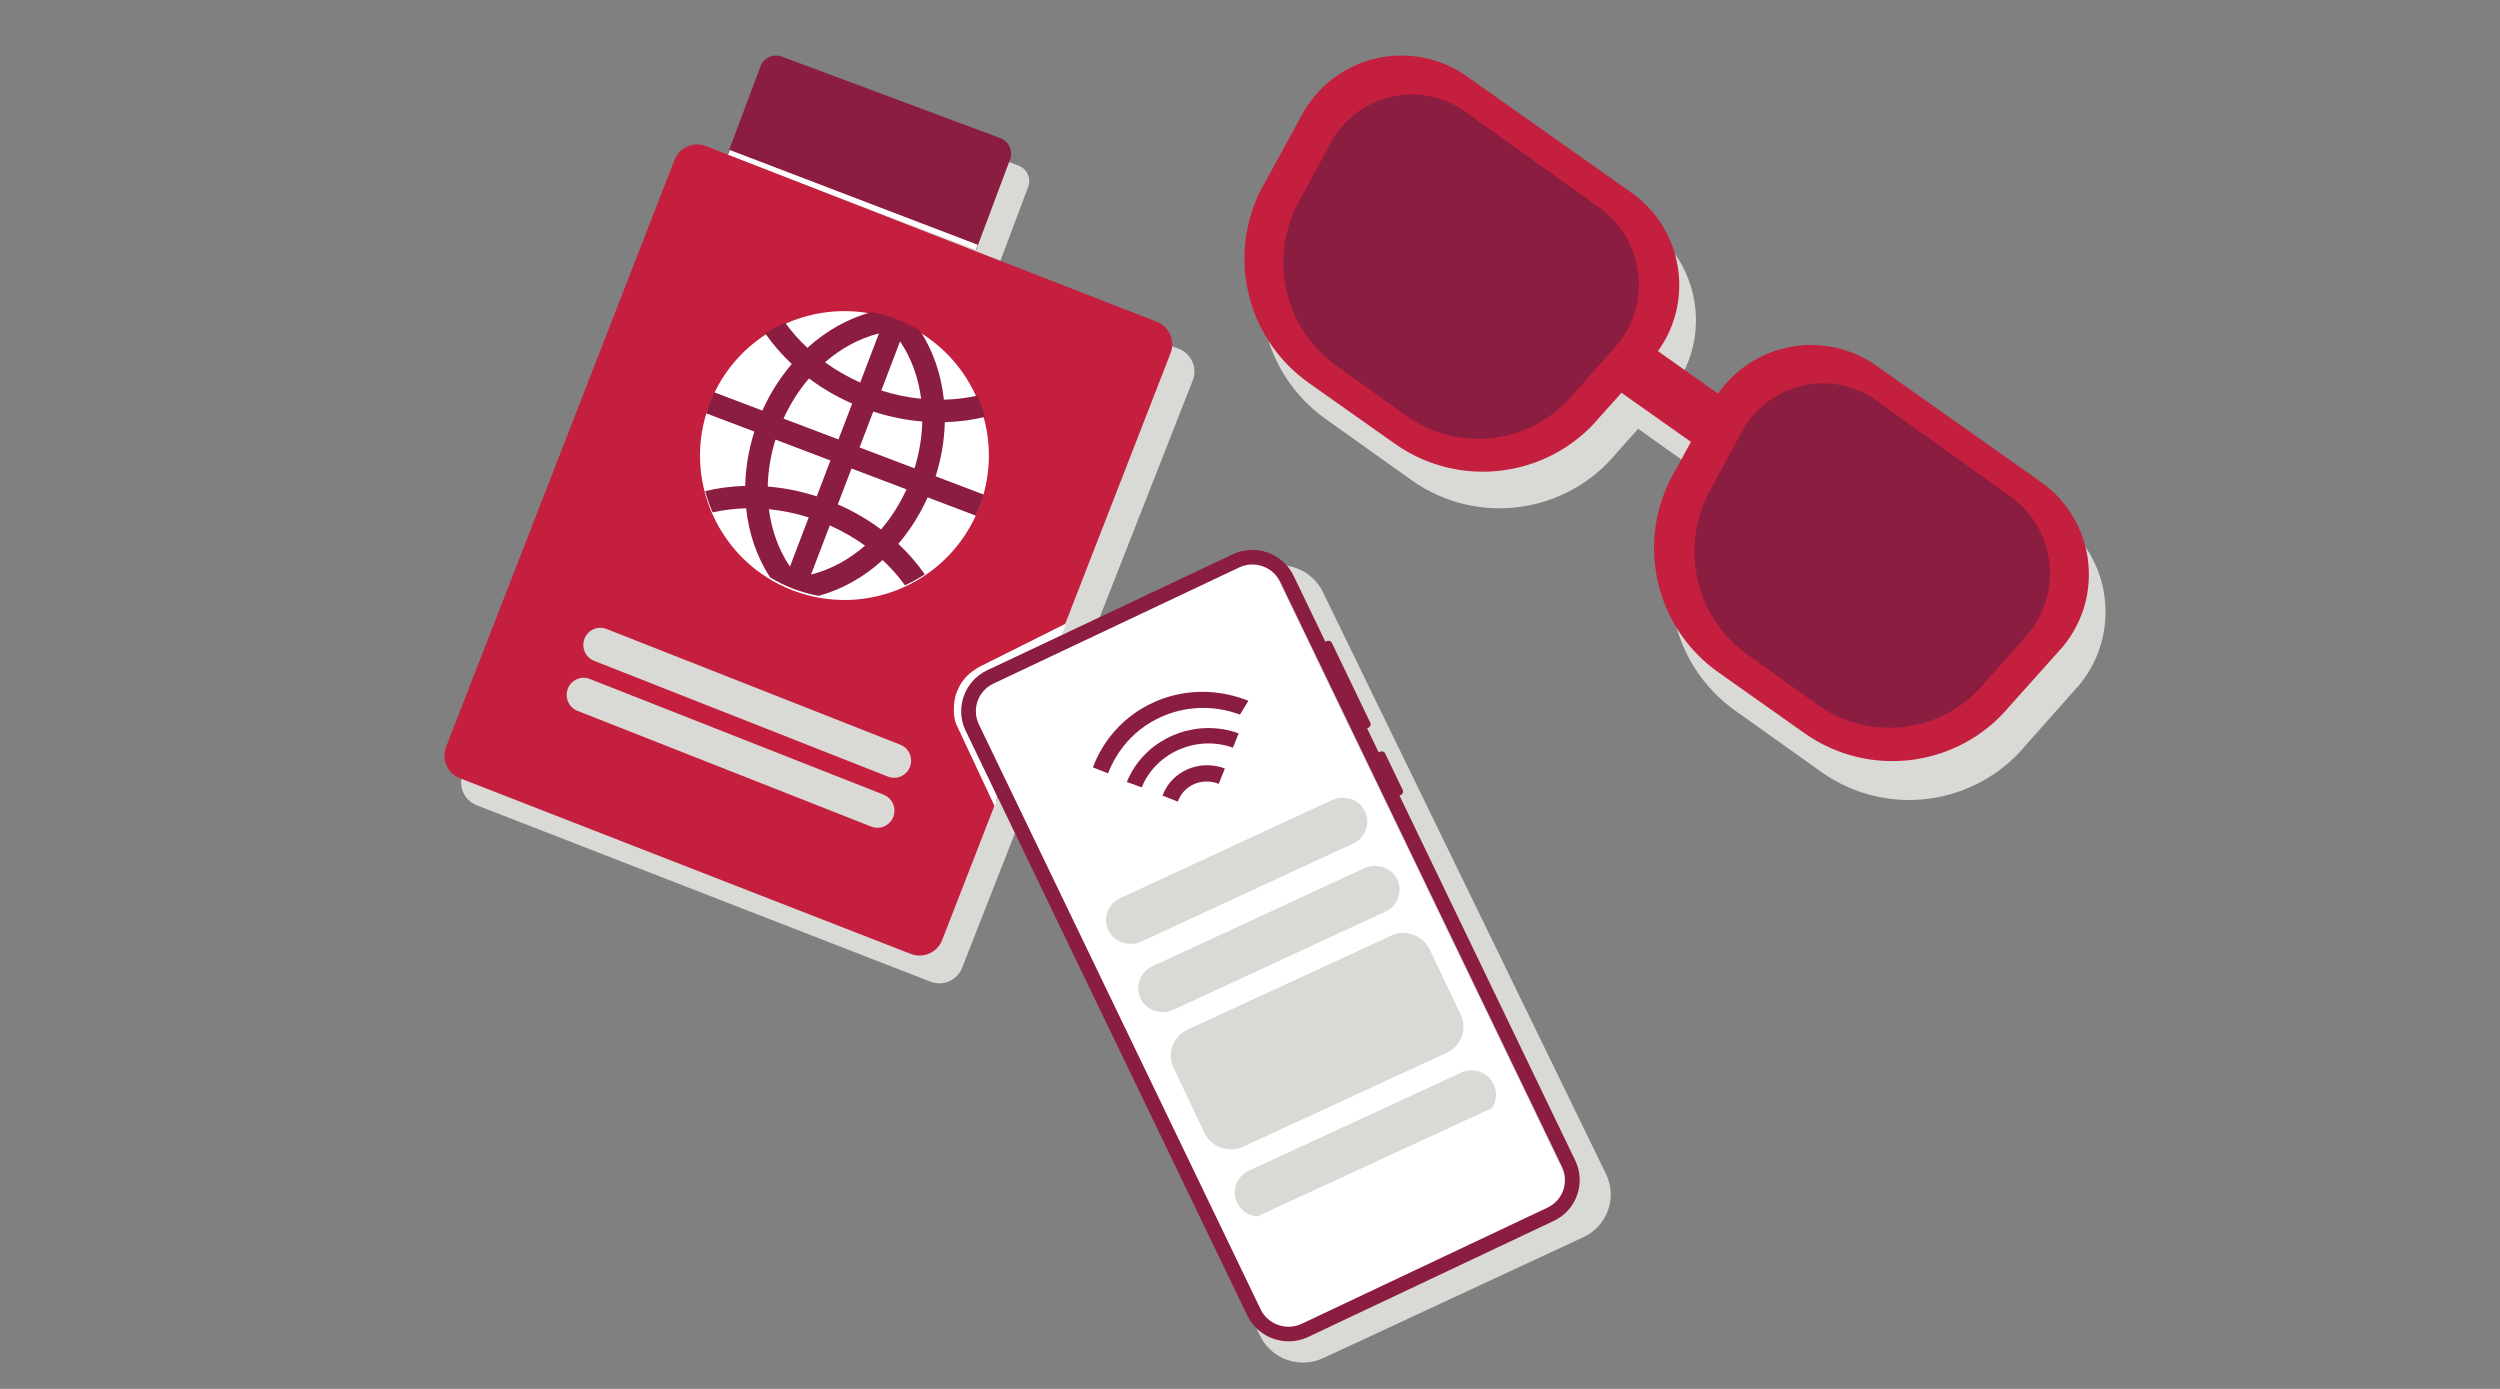 <svg width="450" height="250" viewBox="0 0 450 250" fill="none" xmlns="http://www.w3.org/2000/svg">
<rect x="0" y="0" width="450" height="250" fill="#808080" stroke="none"/>
<g clip-path="url(#clip0_12015_2179)">
<path fill-rule="evenodd" clip-rule="evenodd" d="M370.381 93.37L340.757 72.274C331.442 65.64 318.645 68.037 312.253 77.331L301.431 69.624C307.996 60.453 305.97 47.499 296.654 40.866L267.031 19.77C257.318 12.852 243.813 15.748 237.739 26.05L230.849 38.731C223.544 51.119 226.917 67.083 238.596 75.4L254.08 86.427C265.76 94.744 281.825 92.623 290.98 81.553L294.864 77.179L307.373 86.086L304.575 91.235C297.27 103.623 300.643 119.586 312.322 127.904L327.808 138.931C339.486 147.249 355.551 145.127 364.707 134.056L374.275 123.284C381.889 114.078 380.094 100.288 370.381 93.37" fill="#D9D9D6"/>
<path fill-rule="evenodd" clip-rule="evenodd" d="M212.201 62.794L178.968 49.874L185.072 33.635C185.652 32.093 184.865 30.375 183.316 29.799L144.065 15.19C142.516 14.613 140.79 15.396 140.21 16.937L134.35 32.528L130.522 31.04C128.259 30.16 125.709 31.272 124.824 33.523L83.303 139.275C82.419 141.526 83.536 144.065 85.799 144.944L167.478 176.699C169.741 177.578 172.291 176.466 173.175 174.214L214.697 68.463C215.581 66.212 214.464 63.673 212.201 62.794" fill="#D9D9D6"/>
<path fill-rule="evenodd" clip-rule="evenodd" d="M181.809 28.707C182.39 27.159 181.602 25.435 180.05 24.856L140.745 10.191C139.193 9.611 137.464 10.397 136.884 11.945L131 27.637L175.699 45L181.809 28.707Z" fill="#8B1D41"/>
<path fill-rule="evenodd" clip-rule="evenodd" d="M175.643 45L176 44.064L131.357 27L131 27.936L175.643 45Z" fill="white"/>
<path fill-rule="evenodd" clip-rule="evenodd" d="M82.784 140.085C80.536 139.209 79.424 136.675 80.299 134.427L121.414 28.785C122.289 26.537 124.821 25.423 127.068 26.299L208.215 57.916C210.463 58.792 211.577 61.324 210.701 63.573L169.586 169.215C168.711 171.463 166.179 172.577 163.931 171.701L82.784 140.085Z" fill="#C41F3E"/>
<path fill-rule="evenodd" clip-rule="evenodd" d="M159.829 139.788L106.945 118.954C105.373 118.336 104.596 116.548 105.21 114.962V114.961C105.825 113.376 107.598 112.593 109.171 113.212L162.055 134.045C163.627 134.665 164.404 136.453 163.79 138.038C163.175 139.624 161.402 140.407 159.829 139.788" fill="#D9D9D6"/>
<path fill-rule="evenodd" clip-rule="evenodd" d="M156.83 148.788L103.945 127.955C102.373 127.336 101.596 125.548 102.21 123.962V123.961C102.825 122.376 104.598 121.593 106.171 122.212L159.055 143.045C160.627 143.665 161.404 145.453 160.79 147.038C160.175 148.624 158.402 149.407 156.83 148.788" fill="#D9D9D6"/>
<path fill-rule="evenodd" clip-rule="evenodd" d="M127.708 72.754C122.6 86.17 129.337 101.186 142.753 106.293C156.17 111.399 171.185 104.663 176.293 91.247C181.4 77.83 174.663 62.814 161.247 57.708C158.203 56.549 155.079 56 152.005 56C141.529 56.001 131.656 62.381 127.708 72.754" fill="white"/>
<path fill-rule="evenodd" clip-rule="evenodd" d="M164.614 84.297L154.721 80.543L157.187 74.085C160.1 75.029 163.062 75.623 166.008 75.871C165.949 78.64 165.49 81.484 164.614 84.297V84.297ZM158.591 95.299C156.226 93.532 153.615 92.014 150.81 90.787L153.276 84.328L163.169 88.082C161.947 90.764 160.394 93.192 158.591 95.299V95.299ZM145.987 103.419L149.363 94.578C151.638 95.588 153.765 96.81 155.711 98.215C152.816 100.736 149.496 102.535 145.987 103.419V103.419ZM142.192 101.979C140.162 98.995 138.883 95.453 138.401 91.654C140.77 91.889 143.174 92.379 145.566 93.138L142.192 101.979ZM139.587 79.132L149.48 82.887L147.014 89.347C144.071 88.395 141.109 87.815 138.193 87.575C138.251 84.8 138.709 81.952 139.587 79.132V79.132ZM145.621 68.118C147.959 69.872 150.558 71.402 153.391 72.643L150.925 79.102L141.032 75.348C142.256 72.66 143.814 70.229 145.621 68.118V68.118ZM158.214 60.011L154.839 68.852C152.545 67.832 150.423 66.604 148.497 65.209C151.391 62.691 154.708 60.894 158.214 60.011V60.011ZM162.01 61.452C164.041 64.438 165.32 67.983 165.801 71.785C163.41 71.544 161.007 71.047 158.634 70.293L162.01 61.452ZM169.896 71.944C169.419 67.394 167.96 63.116 165.577 59.489C164.259 58.697 162.858 58.004 161.368 57.439C159.884 56.876 158.379 56.459 156.871 56.177C152.671 57.304 148.727 59.531 145.333 62.613C143.818 61.202 142.476 59.678 141.319 58.074C140.084 58.634 138.892 59.289 137.757 60.035C139.115 61.98 140.706 63.823 142.515 65.518C140.418 67.969 138.625 70.79 137.232 73.905L128.548 70.61C128.261 71.216 127.995 71.838 127.752 72.475C127.509 73.112 127.301 73.754 127.11 74.397L135.787 77.69C134.75 80.94 134.207 84.237 134.139 87.458C131.659 87.524 129.242 87.845 126.93 88.397C127.281 89.707 127.729 90.988 128.279 92.225C130.213 91.794 132.233 91.545 134.306 91.496C134.785 96.043 136.243 100.317 138.625 103.942C139.943 104.733 141.344 105.426 142.833 105.991C144.321 106.556 145.83 106.968 147.342 107.25C151.541 106.121 155.484 103.893 158.876 100.81C160.375 102.206 161.72 103.728 162.891 105.354C164.131 104.792 165.324 104.13 166.464 103.38C165.086 101.41 163.489 99.573 161.697 97.899C163.789 95.451 165.579 92.634 166.969 89.525L175.646 92.818C175.933 92.211 176.206 91.593 176.449 90.955C176.693 90.318 176.9 89.676 177.091 89.033L168.414 85.74C169.449 82.496 169.992 79.206 170.062 75.991C172.516 75.928 174.934 75.615 177.278 75.056C176.926 73.741 176.476 72.454 175.926 71.213C173.966 71.651 171.946 71.896 169.896 71.944V71.944Z" fill="#8B1D41"/>
<path fill-rule="evenodd" clip-rule="evenodd" d="M173.583 130.092C172.986 128.867 173.125 125.967 174.041 124.592L175.416 122.3L177.25 120.925L191.001 114.508L191.918 112.216L176.333 120.008C173.125 121.841 172.666 123.675 172.208 124.592C171.792 125.423 171.291 128.717 172.208 130.55L179.084 145.218L179.542 143.385L173.583 130.092Z" fill="white"/>
<path fill-rule="evenodd" clip-rule="evenodd" d="M367.381 86.766L337.757 65.835C328.442 59.252 315.645 61.63 309.253 70.851L298.43 63.205C304.996 54.106 302.969 41.254 293.654 34.672L264.031 13.74C254.318 6.877 240.813 9.75 234.739 19.972L227.849 32.553C220.544 44.844 223.916 60.683 235.596 68.936L251.081 79.876C262.76 88.129 278.824 86.024 287.98 75.04L291.865 70.701L304.372 79.539L301.575 84.647C294.27 96.938 297.643 112.777 309.323 121.03L324.807 131.971C336.487 140.223 352.55 138.118 361.707 127.135L371.275 116.446C378.889 107.312 377.094 93.629 367.381 86.766" fill="#C41F3E"/>
<path fill-rule="evenodd" clip-rule="evenodd" d="M253.142 74.837L240.481 65.782C230.932 58.951 228.174 45.841 234.147 35.667L239.781 25.254C244.748 16.793 255.789 14.415 263.731 20.096L287.953 37.421C295.895 43.102 297.362 54.427 291.137 61.987L283.313 70.835C275.826 79.926 262.692 81.668 253.142 74.837" fill="#8B1D41"/>
<path fill-rule="evenodd" clip-rule="evenodd" d="M314.481 117.782L327.142 126.837C336.692 133.668 349.826 131.926 357.313 122.835L365.136 113.987C371.362 106.427 369.895 95.102 361.953 89.421L337.731 72.096C329.789 66.415 318.747 68.793 313.78 77.254L308.147 87.667C302.174 97.84 304.932 110.951 314.481 117.782" fill="#8B1D41"/>
<path fill-rule="evenodd" clip-rule="evenodd" d="M289.125 211.407L238.149 106.633C237.187 104.592 235.446 103.015 233.311 102.247C231.175 101.48 228.82 101.587 226.763 102.544L179.929 124.308C177.873 125.263 176.284 126.989 175.511 129.106C174.738 131.224 174.845 133.559 175.808 135.598L226.784 240.372C227.746 242.413 229.487 243.991 231.622 244.758C233.758 245.525 236.113 245.418 238.17 244.462L285.005 222.697C287.06 221.743 288.65 220.016 289.422 217.899C290.195 215.782 290.088 213.446 289.125 211.407Z" fill="#D9D9D6"/>
<path d="M281.097 210.266C282.43 213.033 281.268 216.354 278.51 217.657L234.177 238.607C231.42 239.91 228.083 238.715 226.751 235.947L175.538 129.617C174.205 126.849 175.366 123.529 178.124 122.226L222.457 101.276C225.214 99.973 228.551 101.168 229.884 103.935L281.097 210.266Z" fill="white"/>
<path d="M246.366 130.961C246.655 130.824 246.806 130.399 246.667 130.111L239.721 115.689C239.582 115.401 239.153 115.249 238.864 115.386L238.574 115.523L232.843 103.625C230.898 99.587 225.969 97.845 221.912 99.762L177.654 120.676C173.598 122.592 171.863 127.484 173.808 131.522L224.515 236.799C226.46 240.837 231.39 242.579 235.446 240.662L279.704 219.748C283.761 217.832 285.495 212.94 283.55 208.902L251.911 143.212L252.2 143.075C252.49 142.938 252.641 142.513 252.502 142.225L249.307 135.591C249.168 135.302 248.739 135.151 248.449 135.288L248.16 135.425L246.076 131.098L246.366 130.961ZM281.16 210.032C282.48 212.772 281.311 216.068 278.558 217.369L234.3 238.283C231.548 239.583 228.225 238.409 226.906 235.669L176.199 130.392C174.879 127.652 176.048 124.356 178.8 123.055L223.058 102.141C225.811 100.841 229.133 102.015 230.453 104.755L281.16 210.032Z" fill="#8B1D41"/>
<path d="M243.612 151.811L205.514 169.453C203.428 170.419 200.841 169.76 199.674 167.796C199.055 166.742 198.909 165.48 199.273 164.318C199.637 163.157 200.477 162.202 201.588 161.687L239.686 144.045C241.772 143.079 244.363 143.739 245.526 145.702C246.147 146.755 246.293 148.016 245.93 149.178C245.566 150.339 244.725 151.294 243.613 151.807" fill="#D9D9D6"/>
<path d="M249.41 164.078L211.311 181.72C209.225 182.686 206.638 182.027 205.471 180.062C204.851 179.008 204.706 177.747 205.07 176.585C205.434 175.423 206.274 174.468 207.385 173.953L245.484 156.312C247.57 155.346 250.157 156.005 251.324 157.97C251.944 159.023 252.09 160.285 251.726 161.447C251.362 162.609 250.522 163.563 249.41 164.078" fill="#D9D9D6"/>
<path d="M260.421 189.493L223.754 206.413C221.144 207.615 218.032 206.493 216.799 203.905L211.239 192.21C210.648 190.967 210.579 189.544 211.047 188.256C211.516 186.967 212.483 185.918 213.737 185.34L250.403 168.42C251.656 167.842 253.093 167.781 254.398 168.251C255.702 168.722 256.767 169.685 257.359 170.928L262.919 182.618C264.151 185.21 263.032 188.287 260.421 189.493" fill="#D9D9D6"/>
<path d="M268.847 195.156C268.354 194.115 267.464 193.31 266.374 192.916C265.283 192.523 264.081 192.575 263.034 193.059L224.778 210.732C222.977 211.554 221.972 213.48 222.333 215.415C222.695 217.351 224.332 218.806 226.314 218.954L268.497 199.479C269.393 198.21 269.527 196.558 268.847 195.156V195.156Z" fill="#D9D9D6"/>
<path fill-rule="evenodd" clip-rule="evenodd" d="M224.508 126.057L224.379 126.007C223.326 125.608 222.257 125.292 221.181 125.055C216.736 124.073 212.152 124.465 207.949 126.293C205.163 127.504 202.725 129.272 200.751 131.47C199.025 133.39 197.652 135.636 196.722 138.139L199.444 139.202C200.117 137.465 201.019 135.869 202.121 134.448C203.96 132.079 206.357 130.197 209.18 128.97C213.531 127.078 218.303 126.931 222.752 128.471C222.899 128.522 223.047 128.57 223.193 128.625L223.199 128.622L224.678 126.197L224.508 126.057Z" fill="#8B1D41"/>
<path fill-rule="evenodd" clip-rule="evenodd" d="M204.171 138.185C203.65 138.986 203.197 139.844 202.829 140.756L205.497 141.725C205.542 141.613 205.601 141.509 205.649 141.399C208.3 135.355 215.554 132.28 221.924 134.583L222.96 132.004C215.901 129.451 208.063 132.198 204.171 138.185" fill="#8B1D41"/>
<path fill-rule="evenodd" clip-rule="evenodd" d="M209.252 143.209L212.011 144.293C213.024 141.346 216.349 139.9 219.373 141.093L220.476 138.33C215.914 136.607 210.883 138.793 209.252 143.209" fill="#8B1D41"/>
</g>
<defs>
<clipPath id="clip0_12015_2179">
<rect width="450" height="250" fill="white"/>
</clipPath>
</defs>
</svg>
